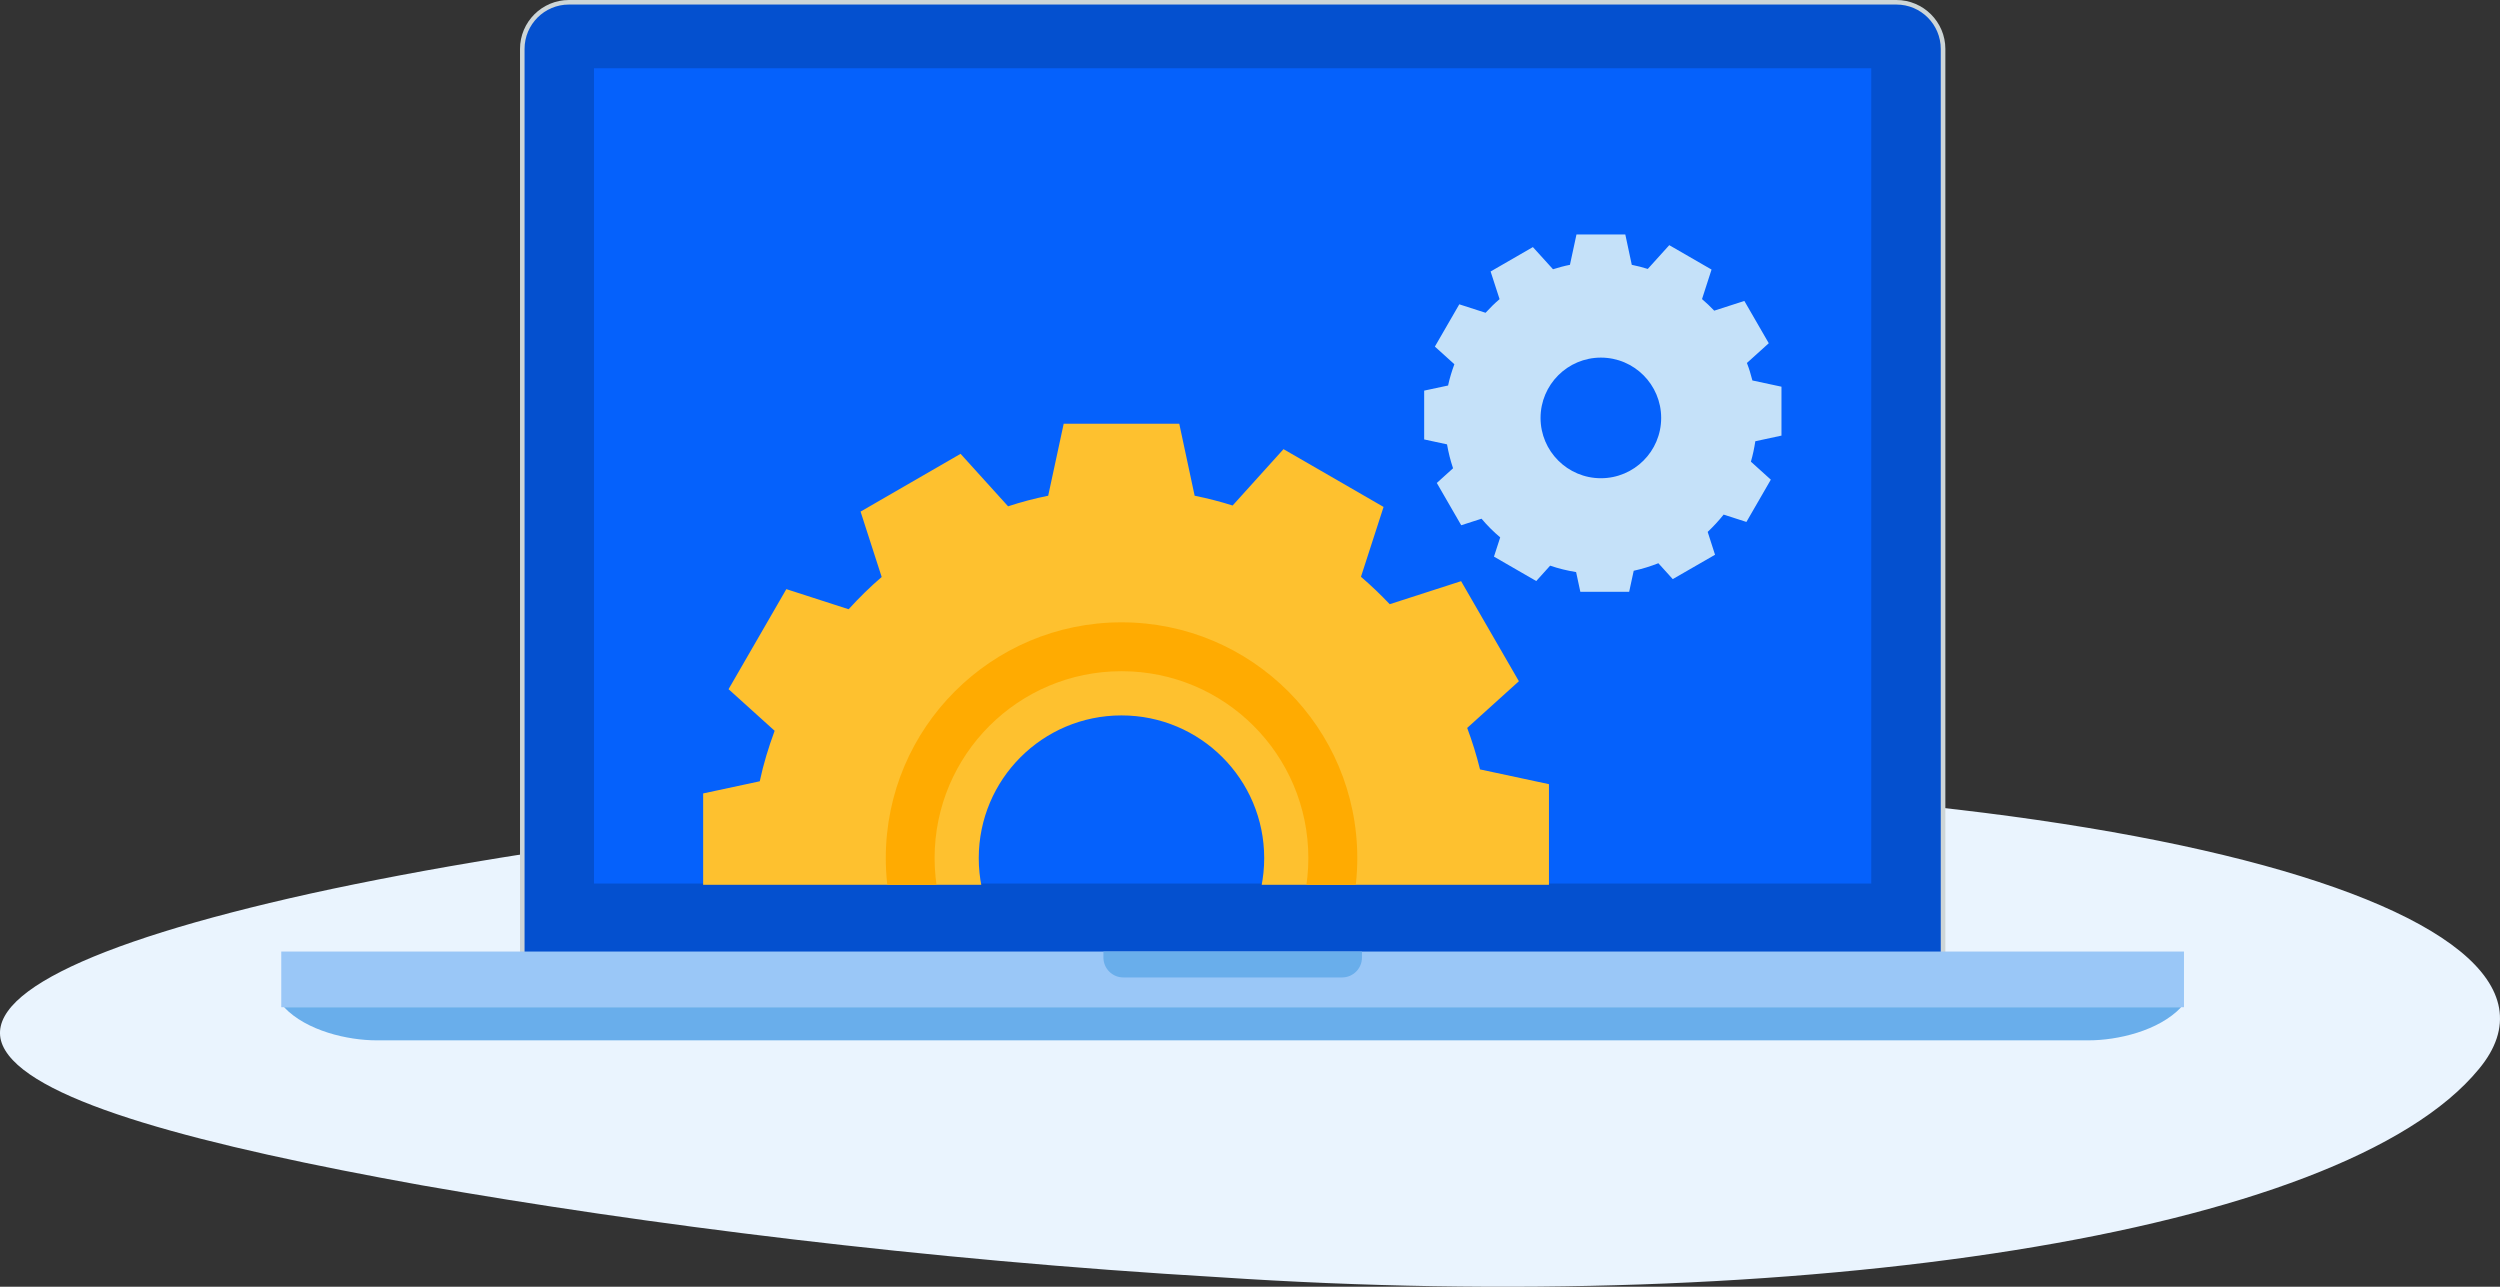 <?xml version="1.0" encoding="UTF-8"?><svg xmlns="http://www.w3.org/2000/svg" xmlns:xlink="http://www.w3.org/1999/xlink" viewBox="0 0 401.48 206.64"><rect x="0" y="0" width="401.48" height="206.64" fill="#333333" stroke="none"/><defs><style>.e{fill:#0561fc;}.f{fill:#eaf4fe;}.g{fill:#c5e1f9;}.h{fill:#9ac7f7;}.i{fill:#0450cf;}.j{clip-path:url(#d);}.k{fill:none;}.l{fill:#cdd5d7;}.m{fill:#fec12f;}.n{fill:#69aeeb;}.o{fill:#ffab01;}</style><clipPath id="d"><rect class="k" x="101.03" y="12.1" width="198.01" height="129.99"/></clipPath></defs><g id="a"/><g id="b"><g id="c"><g><path class="f" d="M203.61,126.45c-62.58,1.9-117.54,9.1-153.7,17.04C13.45,151.57-4.21,160.4,.85,168.69c5.09,8.37,31.47,15.28,66.89,21.66,35.68,6.25,80.37,11.96,128.04,14.76,92.87,6.2,180.31-6.63,202.3-33.42,22.17-26.64-66.55-49.91-194.47-45.24Z"/><g><path class="l" d="M91.37,161.61c-4.33,0-7.86-3.52-7.86-7.86V7.86c0-4.34,3.53-7.86,7.86-7.86h213.17c4.34,0,7.87,3.53,7.87,7.86V153.75c0,4.33-3.53,7.86-7.87,7.86H91.37Z"/><path class="i" d="M311.66,153.75c0,3.93-3.19,7.12-7.13,7.12H91.37c-3.94,0-7.13-3.19-7.13-7.12V7.86c0-3.94,3.19-7.13,7.13-7.13h213.17c3.94,0,7.13,3.19,7.13,7.13V153.75Z"/><rect class="e" x="95.39" y="10.96" width="205.12" height="130.93"/><rect class="h" x="45.17" y="152.81" width="305.56" height="8.94"/><path class="n" d="M45.62,161.75c3.61,3.82,10.26,5.32,14.84,5.32H335.44c4.58,0,11.23-1.5,14.84-5.32H45.62Z"/><path class="n" d="M177.2,152.81v.96c0,1.76,1.43,3.2,3.19,3.2h35.13c1.77,0,3.2-1.43,3.2-3.2v-.96h-41.51Z"/></g><g class="j"><g><g><path class="m" d="M248.75,144.49v-18.56l-11.07-2.37c-.56-2.27-1.25-4.5-2.06-6.66l8.3-7.5-9.28-16.07-11.46,3.7c-1.47-1.54-3-3.02-4.62-4.4l3.63-11.22-16.07-9.28-8.17,9.05c-2-.63-4.02-1.15-6.1-1.57l-2.47-11.56h-18.56l-2.49,11.56c-2.19,.44-4.34,1.01-6.44,1.7l-7.63-8.43-16.06,9.28,3.39,10.5c-1.88,1.61-3.64,3.35-5.31,5.18l-10-3.23-9.28,16.07,7.4,6.68c-.97,2.62-1.8,5.32-2.39,8.11l-9.09,1.95v18.55l8.7,1.87c.53,3.12,1.29,6.16,2.3,9.1l-6.17,5.58,9.28,16.07,7.71-2.49c2.16,2.56,4.54,4.94,7.09,7.1l-2.36,7.31,16.07,9.27,5.28-5.84c3.18,1.09,6.47,1.9,9.86,2.44l1.61,7.5h18.55l1.72-8.02c3.23-.69,6.35-1.67,9.37-2.86l5.46,6.04,16.07-9.27-2.8-8.68c2.17-2.04,4.21-4.23,6.05-6.58l8.66,2.8,9.27-16.07-7.58-6.85c.73-2.52,1.27-5.11,1.67-7.75l10-2.15Zm-45.73-6.68c0,12.66-10.26,22.92-22.92,22.92s-22.92-10.26-22.92-22.92,10.25-22.92,22.92-22.92,22.92,10.26,22.92,22.92Z"/><path class="o" d="M180.11,99.94c-20.91,0-37.86,16.96-37.86,37.86s16.95,37.86,37.86,37.86,37.86-16.95,37.86-37.86-16.95-37.86-37.86-37.86Zm0,67.87c-16.58,0-30.02-13.43-30.02-30.01s13.44-30.01,30.02-30.01,30,13.43,30,30.01-13.43,30.01-30,30.01Z"/></g><path class="g" d="M286.09,69.94v-7.84l-4.67-1c-.24-.96-.53-1.9-.88-2.81l3.51-3.17-3.92-6.79-4.84,1.56c-.62-.65-1.27-1.27-1.96-1.86l1.53-4.74-6.79-3.92-3.45,3.82c-.84-.27-1.69-.48-2.57-.66l-1.04-4.88h-7.84l-1.05,4.88c-.92,.18-1.83,.43-2.72,.71l-3.23-3.56-6.79,3.92,1.44,4.44c-.8,.68-1.54,1.41-2.25,2.19l-4.22-1.36-3.92,6.79,3.13,2.83c-.41,1.11-.76,2.25-1.01,3.42l-3.84,.82v7.84l3.67,.79c.23,1.32,.55,2.6,.97,3.84l-2.61,2.36,3.92,6.79,3.26-1.05c.91,1.08,1.92,2.09,3,3l-1,3.09,6.79,3.92,2.23-2.47c1.35,.46,2.73,.8,4.17,1.03l.68,3.17h7.84l.73-3.38c1.37-.3,2.69-.71,3.96-1.21l2.31,2.55,6.79-3.91-1.18-3.67c.91-.86,1.77-1.79,2.56-2.78l3.66,1.18,3.92-6.79-3.2-2.89c.31-1.06,.54-2.16,.71-3.28l4.23-.91Zm-19.32-2.82c0,5.35-4.34,9.68-9.68,9.68s-9.69-4.34-9.69-9.68,4.34-9.69,9.69-9.69,9.68,4.34,9.68,9.69Z"/></g></g></g></g></g></svg>